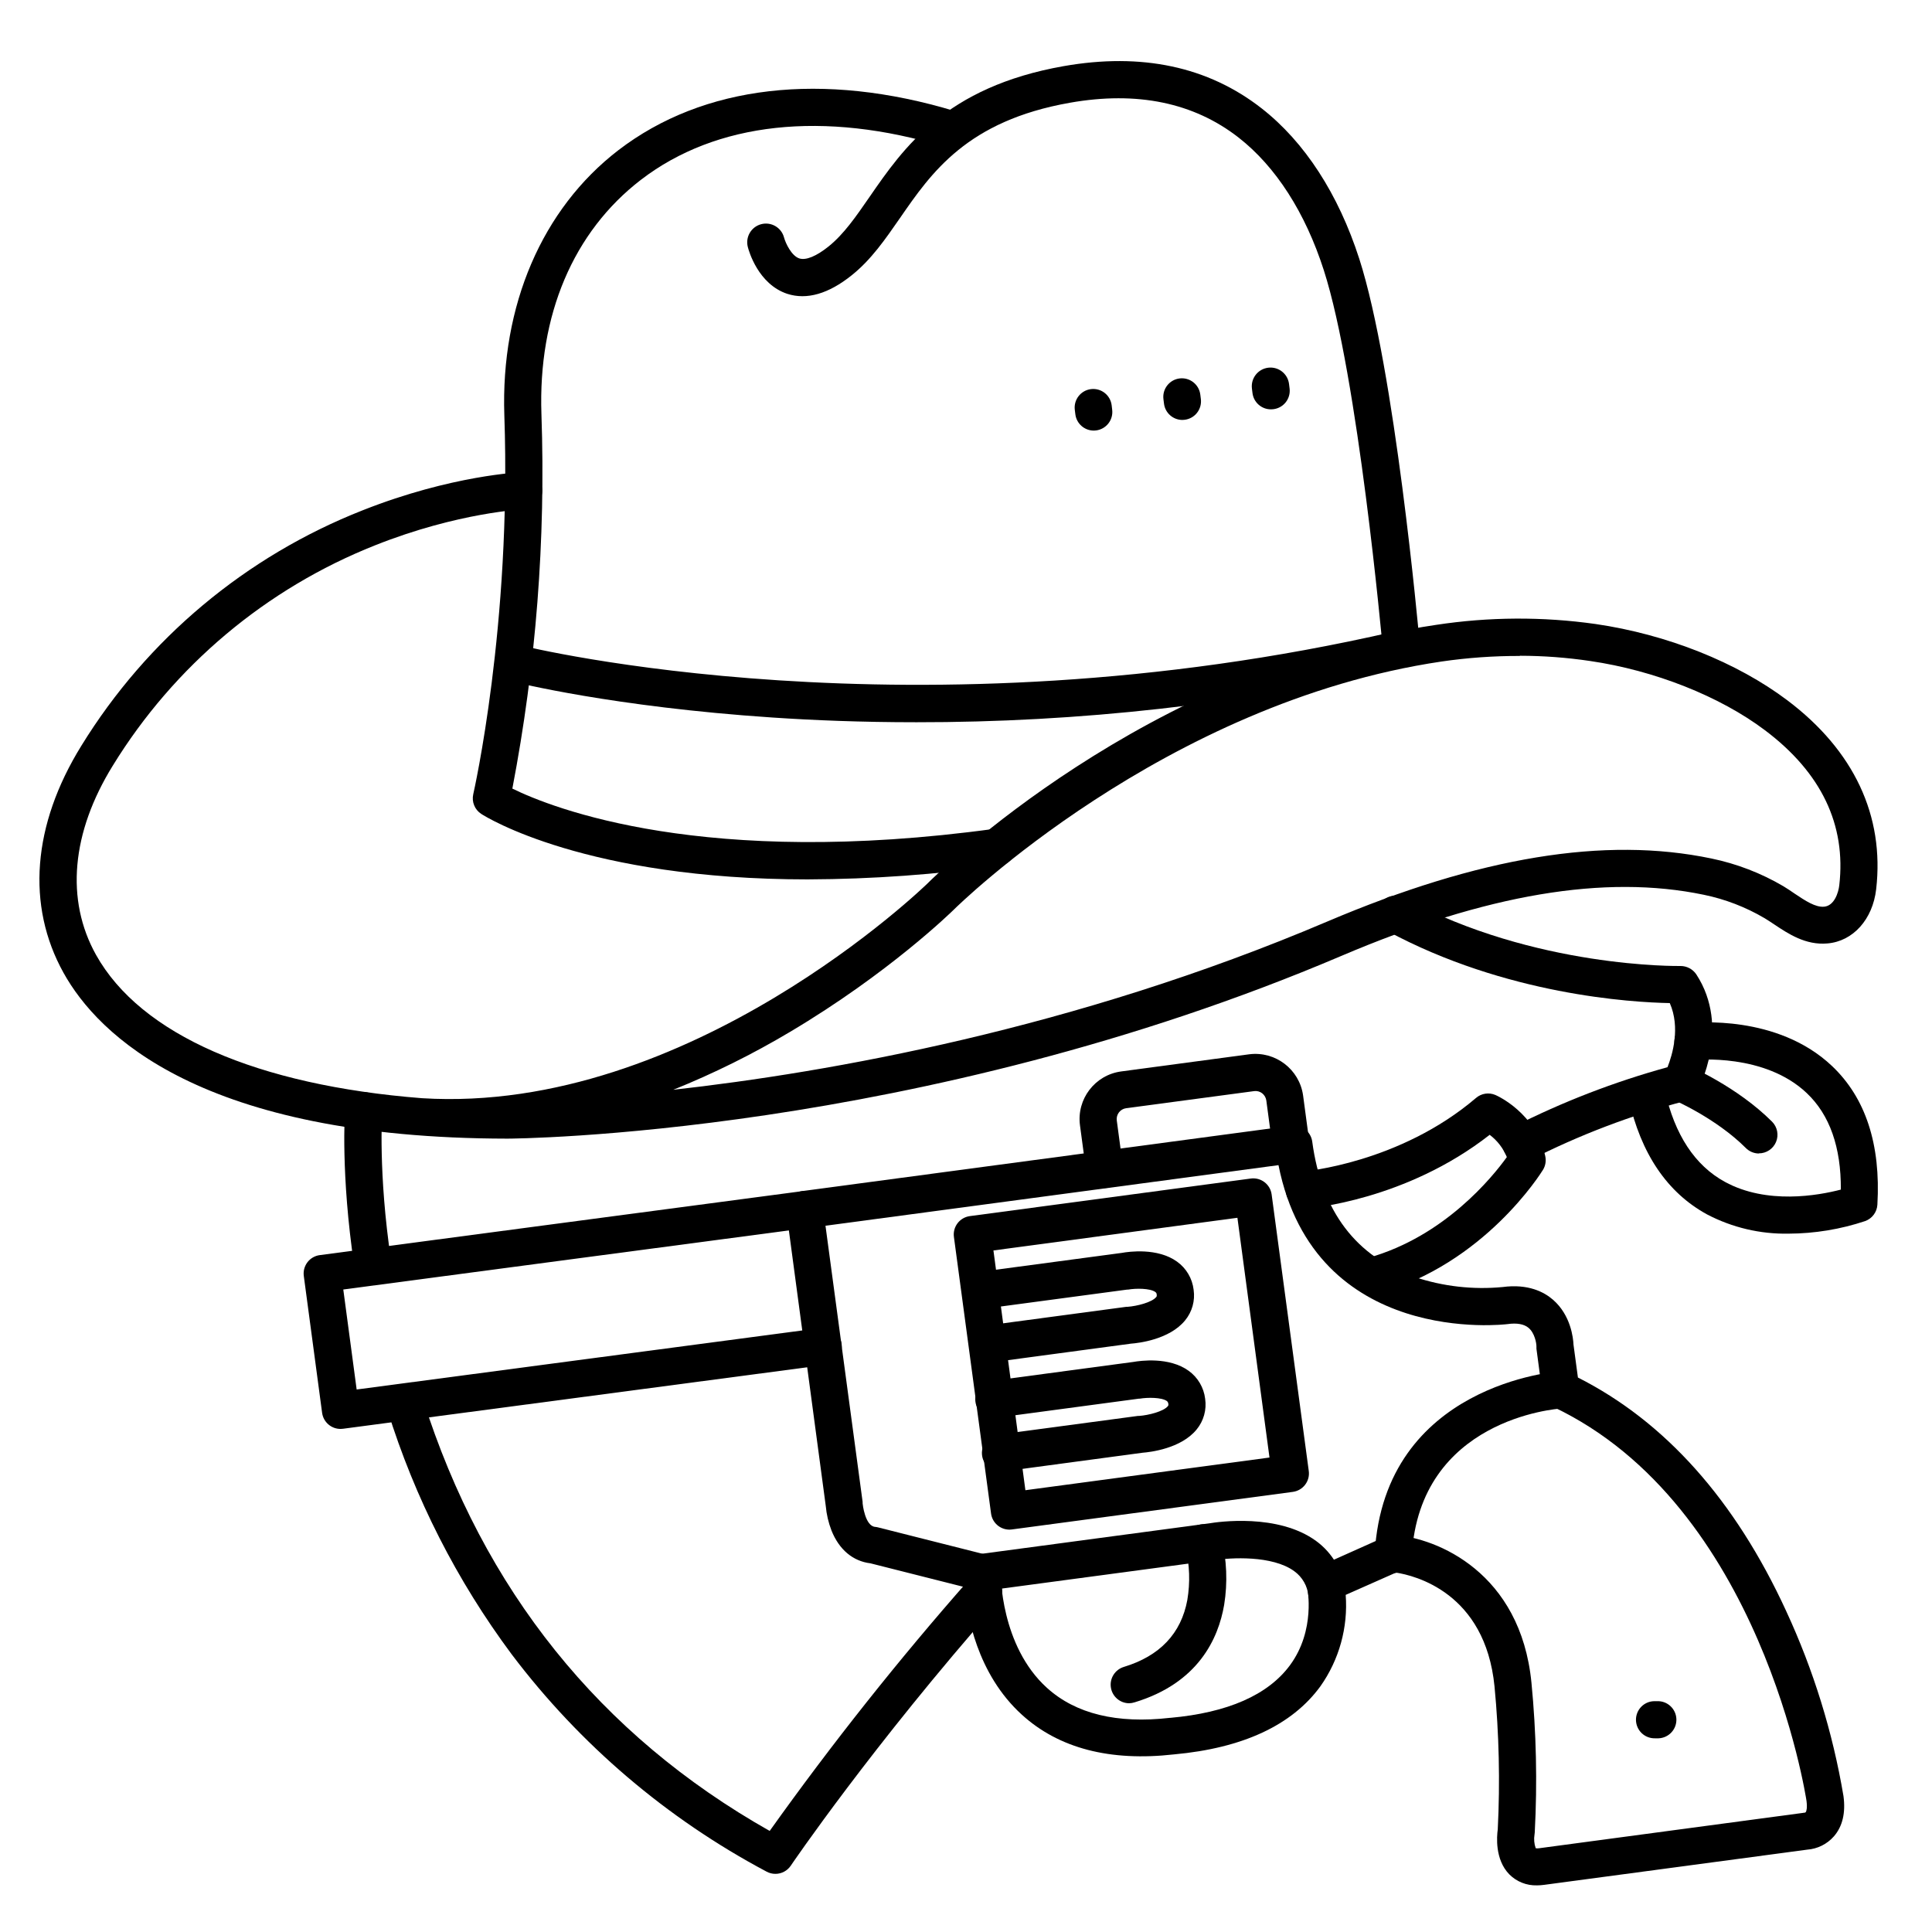 <?xml version="1.0" encoding="UTF-8"?>
<!-- Uploaded to: ICON Repo, www.svgrepo.com, Generator: ICON Repo Mixer Tools -->
<svg fill="#000000" width="800px" height="800px" version="1.1" viewBox="144 144 512 512" xmlns="http://www.w3.org/2000/svg">
 <g>
  <path d="m358.14 377.05c-58.812 0-85.246-16.473-86.594-17.348-1.742-1.125-2.594-3.223-2.125-5.246 0.098-0.441 10.156-44.633 8.234-100.37-0.984-29.117 9.996-54.73 30.188-70.258 22.508-17.289 54.23-20.977 89.312-10.352 2.582 0.805 4.031 3.539 3.246 6.125-0.785 2.59-3.508 4.059-6.102 3.293-31.949-9.672-60.535-6.562-80.461 8.766-17.91 13.777-27.266 35.828-26.352 62.121 1.148 33.254-1.438 66.531-7.707 99.207 10.668 5.227 50.941 21.188 127.85 10.648 2.695-0.371 5.176 1.512 5.547 4.207 0.367 2.691-1.516 5.176-4.207 5.543-16.84 2.375-33.824 3.598-50.832 3.66z"/>
  <path d="m515.27 319.39c-2.551 0.008-4.688-1.938-4.918-4.481-0.07-0.707-6.453-71.125-15.527-99.297-4.922-15.312-12.734-27.465-22.574-35.148-11.875-9.27-26.914-12.379-44.703-9.238-27.246 4.801-36.703 18.488-45.039 30.555-3.938 5.676-7.625 11.031-12.793 15.164-6.141 4.922-11.898 6.594-17.082 4.922-7.723-2.559-10.195-11.395-10.449-12.387v-0.004c-0.699-2.648 0.883-5.363 3.535-6.062 2.648-0.699 5.363 0.883 6.059 3.531 0.414 1.516 1.969 4.852 4.043 5.539 1.762 0.562 4.527-0.57 7.793-3.199 4.023-3.246 7.172-7.812 10.824-13.098 8.965-12.98 20.133-29.137 51.426-34.656 20.664-3.641 38.309 0.117 52.469 11.18 11.406 8.906 20.348 22.691 25.891 39.883 9.406 29.215 15.695 98.5 15.961 101.44h-0.004c0.238 2.707-1.762 5.094-4.465 5.336-0.148 0.016-0.297 0.02-0.445 0.02z"/>
  <path d="m278.47 445.75c-81.133-0.09-108.52-27.551-117.62-43.918-9.938-17.855-8.266-39.23 4.703-60.188 17.438-28.34 43.613-50.242 74.578-62.418 23.547-9.309 41.703-10.078 42.461-10.105 2.715-0.098 5 2.023 5.102 4.738 0.102 2.719-2.019 5.004-4.738 5.102-0.168 0-17.523 0.777-39.566 9.555-28.844 11.441-53.215 31.91-69.473 58.344-11.012 17.789-12.594 35.629-4.469 50.184 11.809 21.145 42.715 34.578 86.414 37.992 70.848 4.367 133.4-56.383 134.03-57.004 2.301-2.301 57.762-57.07 134.7-68.438h0.004c13.992-2.133 28.223-2.211 42.234-0.227 18.914 2.754 37.449 10.137 50.863 20.242 17.613 13.285 25.75 30.594 23.508 50.055-0.914 7.961-6.102 13.777-12.898 14.355-5.777 0.523-10.41-2.566-14.141-5.059-0.906-0.602-1.762-1.172-2.559-1.652v0.004c-4.988-2.934-10.422-5.027-16.09-6.191-26.184-5.453-57.582-0.168-95.98 16.176-112.49 47.902-219.99 48.453-221.07 48.453zm268.31-127.92v0.004c-6.938-0.02-13.867 0.477-20.73 1.473-73.645 10.902-128.67 65.141-129.21 65.691-0.719 0.707-17.297 16.914-43.492 32.473-9.902 5.898-20.242 11.023-30.93 15.332 41.191-4.606 106.27-16.059 173.27-44.566 40.344-17.16 73.613-22.633 101.84-16.727 6.727 1.391 13.18 3.875 19.098 7.359 0.984 0.609 2.027 1.277 3 1.969 2.812 1.879 5.473 3.652 7.785 3.445 2.688-0.246 3.789-3.691 4.016-5.676 1.852-16.031-4.762-29.844-19.68-41.074-11.957-9.012-29.285-15.871-46.367-18.363-6.156-0.914-12.371-1.379-18.598-1.387z"/>
  <path d="m386.64 335.4c-14.219 0-27.02-0.512-38.062-1.258-42.074-2.824-67.777-9.27-68.879-9.543v-0.004c-1.27-0.316-2.363-1.125-3.035-2.25s-0.867-2.469-0.543-3.738 1.141-2.356 2.269-3.023c1.125-0.664 2.473-0.852 3.738-0.523 0.984 0.254 103.89 25.586 231.24-3.66 2.606-0.508 5.141 1.141 5.734 3.727s-0.965 5.176-3.531 5.859c-42.301 9.629-85.551 14.465-128.93 14.414z"/>
  <path d="m433.85 258.11c-2.484-0.008-4.57-1.863-4.871-4.328l-0.148-1.191c-0.32-2.699 1.605-5.148 4.301-5.473 2.699-0.324 5.148 1.602 5.473 4.301l0.137 1.18c0.324 2.695-1.594 5.144-4.289 5.473-0.199 0.027-0.398 0.039-0.602 0.039z"/>
  <path d="m480.84 252.48c-2.508 0.02-4.625-1.852-4.922-4.34l-0.148-1.191c-0.32-2.715 1.617-5.18 4.336-5.504 2.719-0.324 5.184 1.617 5.504 4.336l0.148 1.191v-0.004c0.156 1.297-0.211 2.602-1.016 3.629-0.809 1.023-1.988 1.688-3.285 1.844-0.234 0.02-0.434 0.039-0.617 0.039z"/>
  <path d="m457.34 255.29c-2.488-0.008-4.578-1.871-4.871-4.34l-0.148-1.18v-0.004c-0.324-2.695 1.598-5.148 4.297-5.477 2.699-0.324 5.148 1.598 5.477 4.297l0.148 1.191c0.152 1.297-0.211 2.598-1.02 3.625-0.805 1.027-1.988 1.691-3.281 1.844-0.199 0.027-0.398 0.043-0.602 0.043z"/>
  <path d="m551.31 643.64c-2.758 0.086-5.426-0.984-7.359-2.949-3.816-3.938-3.285-10.047-3.031-11.855v-0.004c0.637-12.637 0.348-25.301-0.855-37.895-2.469-24.945-21.234-29.43-26.117-30.18l-13.324 5.902v0.004c0.652 8.613-1.723 17.184-6.711 24.234-7.527 10.312-20.574 16.383-38.789 18.035-16.945 1.918-30.504-1.605-40.285-10.488-11.938-10.824-14.652-26.566-15.262-33.859l-24.895-6.289c-4.664-0.562-8.316-3.641-10.332-8.707-0.809-2.09-1.316-4.281-1.516-6.512l-10.43-77.914c-0.355-2.691 1.531-5.16 4.223-5.519l129.6-17.328c1.293-0.176 2.606 0.172 3.641 0.969 1.039 0.793 1.719 1.965 1.891 3.262 2.469 18.469 11.621 30.504 27.188 35.887 7.484 2.488 15.406 3.391 23.262 2.644 6.789-0.906 11 1.32 13.344 3.356 4.754 4.121 5.371 10.223 5.441 11.906l1.172 8.719c23.105 11.68 41.664 32.473 55.191 61.883v0.004c7.223 15.594 12.328 32.082 15.184 49.031 0.602 4.457-0.254 8.051-2.539 10.676-1.809 2.059-4.352 3.324-7.086 3.523l-69.707 9.328c-0.629 0.086-1.262 0.133-1.898 0.137zm-0.336-9.84c0.312 0.055 0.625 0.055 0.938 0l69.863-9.359v0.004c0.156-0.047 0.32-0.066 0.48-0.062 0.109-0.016 0.211-0.066 0.285-0.145 0.188-0.234 0.441-1.133 0.207-2.953-0.109-0.777-11.945-78.434-67.246-104.5-1.512-0.711-2.562-2.141-2.785-3.801l-1.543-11.57c-0.016-0.203-0.016-0.406 0-0.609 0-0.875-0.461-3.562-2.106-4.922-1.172-0.984-3.051-1.34-5.551-0.984-0.523 0.07-51.02 6.238-60.703-42.125l-120.05 16.059 9.84 73.18v0.375c0 0.117 0.621 6.023 3.316 6.25 0.262 0.023 0.527 0.07 0.785 0.137l28.781 7.273c2.215 0.559 3.75 2.566 3.711 4.852 0 0.188-0.109 19.219 12.27 30.406 7.598 6.887 18.547 9.543 32.551 7.941h0.117c15.23-1.367 25.898-6.062 31.715-13.934 6.887-9.328 4.613-20.41 4.594-20.516l0.004-0.004c-0.504-2.281 0.668-4.598 2.805-5.551l17.938-8.027c0.73-0.324 1.531-0.465 2.332-0.414 11.305 0.766 33.457 9.938 36.328 39.105 1.285 13.199 1.578 26.477 0.875 39.723-0.008 0.18-0.027 0.355-0.059 0.531-0.203 1.211-0.098 2.453 0.305 3.613z"/>
  <path d="m495.62 571.21c-2.465-0.004-4.547-1.828-4.871-4.269-0.246-2.617-1.609-5.004-3.738-6.543-5.856-4.32-17.133-3.582-20.98-2.953h-0.176l-60.879 8.148h-0.004c-1.301 0.195-2.629-0.141-3.684-0.934-1.055-0.793-1.746-1.973-1.922-3.277-0.172-1.309 0.184-2.629 0.988-3.672 0.809-1.039 2-1.715 3.309-1.871l60.801-8.137c2.234-0.383 18.242-2.727 28.359 4.703 4.277 3.137 7.059 7.91 7.676 13.176 0.363 2.691-1.527 5.168-4.219 5.531h-0.004c-0.215 0.047-0.438 0.078-0.656 0.098z"/>
  <path d="m234.28 522.68c-2.481 0.02-4.59-1.812-4.918-4.273l-4.852-36.262v0.004c-0.172-1.297 0.176-2.606 0.969-3.644 0.793-1.035 1.969-1.715 3.262-1.887l127.84-16.945h0.004c2.695-0.355 5.168 1.543 5.523 4.238s-1.539 5.168-4.234 5.523l-122.9 16.297 3.543 26.5 123-16.297c2.695-0.355 5.168 1.539 5.523 4.234 0.355 2.695-1.539 5.172-4.234 5.527l-127.86 16.934c-0.219 0.031-0.438 0.047-0.66 0.051z"/>
  <path d="m411.56 549.37c-2.484 0.02-4.594-1.809-4.922-4.273l-9.84-73.289v0.004c-0.363-2.695 1.527-5.168 4.223-5.531l74.449-9.957c2.691-0.363 5.168 1.527 5.527 4.219l9.84 73.289c0.176 1.297-0.172 2.606-0.969 3.644-0.793 1.035-1.965 1.715-3.262 1.887l-74.441 9.957h0.004c-0.203 0.031-0.406 0.047-0.609 0.051zm-4.289-73.988 8.469 63.539 64.688-8.66-8.5-63.535z"/>
  <path d="m513.23 560.88h-0.285c-1.305-0.074-2.523-0.664-3.394-1.637-0.867-0.977-1.312-2.254-1.238-3.559 2.566-45 48.57-48.215 49.031-48.273 2.719-0.164 5.055 1.906 5.215 4.621 0.164 2.719-1.906 5.055-4.625 5.219-1.613 0.098-37.738 2.863-39.805 39.008l0.004-0.004c-0.156 2.594-2.305 4.621-4.902 4.625z"/>
  <path d="m508.03 486.98c-2.465 0.012-4.559-1.809-4.894-4.25-0.336-2.441 1.191-4.758 3.566-5.414 20.133-5.676 32.836-21.402 36.625-26.676-0.957-2.34-2.527-4.383-4.547-5.902-22.207 17.367-47.598 19.465-48.719 19.551-2.715 0.203-5.082-1.832-5.289-4.551-0.203-2.719 1.836-5.086 4.555-5.289 0.246 0 25.586-2.184 45.844-19.492 1.426-1.215 3.418-1.512 5.137-0.77 0.434 0.188 10.676 4.723 13.207 16.207h-0.004c0.273 1.246 0.059 2.547-0.609 3.633-0.621 0.984-15.52 24.836-43.531 32.738-0.434 0.133-0.887 0.207-1.34 0.215z"/>
  <path d="m436.73 458.83c-2.465-0.004-4.543-1.828-4.871-4.269l-1.652-12.34c-0.922-6.949 3.957-13.336 10.902-14.277l33.949-4.547c6.941-0.883 13.305 3.981 14.277 10.914l1.652 12.34v-0.004c0.316 2.672-1.566 5.102-4.231 5.457-2.664 0.359-5.121-1.488-5.519-4.148l-1.652-12.348c-0.117-0.75-0.516-1.426-1.113-1.891-0.602-0.461-1.363-0.664-2.117-0.559l-33.938 4.535c-1.559 0.223-2.652 1.656-2.461 3.219l1.652 12.348h0.004c0.359 2.695-1.531 5.168-4.223 5.531-0.219 0.027-0.438 0.039-0.66 0.039z"/>
  <path d="m443.23 595.38c-2.43-0.012-4.484-1.801-4.84-4.203-0.355-2.406 1.102-4.707 3.426-5.422 9.543-2.894 15.211-8.855 16.848-17.789h-0.004c0.77-4.578 0.613-9.262-0.461-13.777-0.734-2.617 0.793-5.332 3.41-6.066 2.617-0.734 5.332 0.793 6.066 3.41 1.445 5.816 1.695 11.863 0.738 17.781-1.543 8.973-6.887 20.734-23.754 25.828-0.465 0.148-0.945 0.227-1.43 0.238z"/>
  <path d="m409.47 533.99c-2.715 0.18-5.062-1.875-5.242-4.594-0.18-2.719 1.879-5.066 4.594-5.246l36.781-4.922h0.324c2.422-0.176 6.414-1.172 7.559-2.578 0.117-0.148 0.188-0.234 0.137-0.621-0.051-0.383-0.227-0.629-0.395-0.746-1.379-0.984-5.066-0.984-7.203-0.621h-0.234l-37.758 5.059 0.004 0.004c-2.695 0.359-5.176-1.531-5.535-4.227-0.363-2.695 1.531-5.176 4.227-5.535l37.637-5.039c1.832-0.324 9.457-1.398 14.633 2.344 2.434 1.75 4.023 4.441 4.379 7.418 0.43 2.918-0.395 5.883-2.273 8.156-4.144 5.066-12.309 5.992-14.336 6.148l-36.633 4.922h-0.004c-0.219 0.043-0.438 0.066-0.66 0.078z"/>
  <path d="m406.39 505.03c-2.574-0.027-4.688-2.031-4.856-4.598-0.168-2.57 1.668-4.832 4.215-5.195l36.781-4.922h0.324c2.422-0.176 6.406-1.172 7.547-2.578 0.117-0.148 0.188-0.234 0.137-0.621l0.004 0.004c0.008-0.301-0.141-0.582-0.395-0.746-1.387-0.984-5.125-0.984-7.172-0.621h-0.254l-37.809 5.059c-1.309 0.203-2.641-0.129-3.703-0.922-1.059-0.793-1.758-1.977-1.93-3.289-0.176-1.312 0.184-2.641 1-3.684s2.019-1.711 3.336-1.855l37.707-5.039c1.82-0.336 9.445-1.406 14.621 2.332 2.438 1.75 4.027 4.449 4.379 7.43 0.43 2.914-0.395 5.875-2.273 8.145-4.144 5.066-12.309 6.004-14.336 6.148l-36.633 4.922h-0.004c-0.227 0.027-0.457 0.039-0.688 0.031z"/>
  <path d="m582.56 604.67c-1.309 0.023-2.566-0.473-3.508-1.379-0.938-0.906-1.48-2.148-1.504-3.453-0.047-2.719 2.117-4.961 4.832-5.008h0.777c2.719-0.102 5.004 2.019 5.102 4.738 0.102 2.715-2.019 5-4.738 5.102z"/>
  <path d="m617.98 470.93c-7.504 0.141-14.918-1.609-21.57-5.086-10.578-5.766-17.574-16.109-20.82-30.73-0.309-1.281-0.09-2.637 0.605-3.758 0.699-1.121 1.82-1.914 3.109-2.199 1.289-0.289 2.641-0.043 3.746 0.676 1.109 0.719 1.879 1.852 2.144 3.144 2.609 11.73 7.961 19.887 15.93 24.234 11.121 6.07 24.719 3.609 30.719 2.047 0.07-11.227-2.953-19.828-9.043-25.586-11.18-10.617-29.422-8.777-29.598-8.746v0.004c-2.699 0.305-5.137-1.641-5.441-4.34s1.641-5.137 4.34-5.441c0.926-0.109 22.867-2.422 37.391 11.344 8.906 8.422 12.961 20.793 12.035 36.754-0.109 1.957-1.371 3.66-3.207 4.34-6.559 2.191-13.426 3.32-20.34 3.344z"/>
  <path d="m610.08 449.69c-1.297-0.02-2.535-0.551-3.441-1.477-7.871-7.871-19-12.684-19.109-12.734-2.426-1.105-3.527-3.945-2.484-6.398s3.852-3.629 6.332-2.652c0.531 0.215 12.961 5.559 22.23 14.82l-0.004-0.004c1.41 1.41 1.832 3.527 1.07 5.371-0.762 1.84-2.562 3.039-4.555 3.035z"/>
  <path d="m547.1 452c-2.281 0-4.262-1.57-4.789-3.789-0.523-2.219 0.547-4.508 2.586-5.531 13.102-6.648 26.844-11.961 41.012-15.859 1.301-3.297 3.453-10.5 0.602-16.992-10.125-0.188-43.465-2.164-74.941-19.141-1.191-0.598-2.09-1.648-2.492-2.918-0.402-1.27-0.273-2.644 0.359-3.816 0.633-1.172 1.711-2.039 2.992-2.402 1.277-0.363 2.652-0.191 3.805 0.477 34.516 18.605 72.695 17.969 73.07 17.969 1.699-0.02 3.293 0.82 4.242 2.231 9.199 14.09 0.582 30.414 0.207 31.105-0.656 1.211-1.785 2.094-3.121 2.43-14.301 3.754-28.156 9.031-41.328 15.746-0.688 0.332-1.441 0.5-2.203 0.492z"/>
  <path d="m349.48 640.59c-0.816 0-1.617-0.203-2.332-0.59-26.43-14.039-49.477-33.68-67.523-57.555-14.566-19.566-25.703-41.461-32.945-64.758-0.457-1.258-0.379-2.652 0.219-3.856 0.594-1.199 1.652-2.109 2.93-2.512 1.281-0.402 2.668-0.266 3.844 0.379 1.176 0.645 2.039 1.742 2.387 3.039 16.02 50.578 46.938 89.07 91.914 114.48 16.512-23.152 34.207-45.441 53.012-66.773 1.793-2.039 4.906-2.238 6.945-0.441 2.039 1.797 2.238 4.906 0.441 6.945-33.297 37.816-54.621 69.188-54.809 69.48-0.914 1.355-2.445 2.168-4.082 2.164z"/>
  <path d="m242.73 483.64c-2.434-0.004-4.5-1.785-4.859-4.195-3.602-24.273-2.481-40.766-2.43-41.457v0.004c0.094-1.305 0.699-2.519 1.691-3.375 0.988-0.859 2.277-1.285 3.582-1.191 2.715 0.195 4.762 2.555 4.566 5.273 0 0.156-1.094 16.188 2.352 39.301 0.203 1.301-0.121 2.629-0.902 3.691-0.781 1.059-1.957 1.762-3.262 1.949-0.246 0.012-0.492 0.012-0.738 0z"/>
 </g>
</svg>